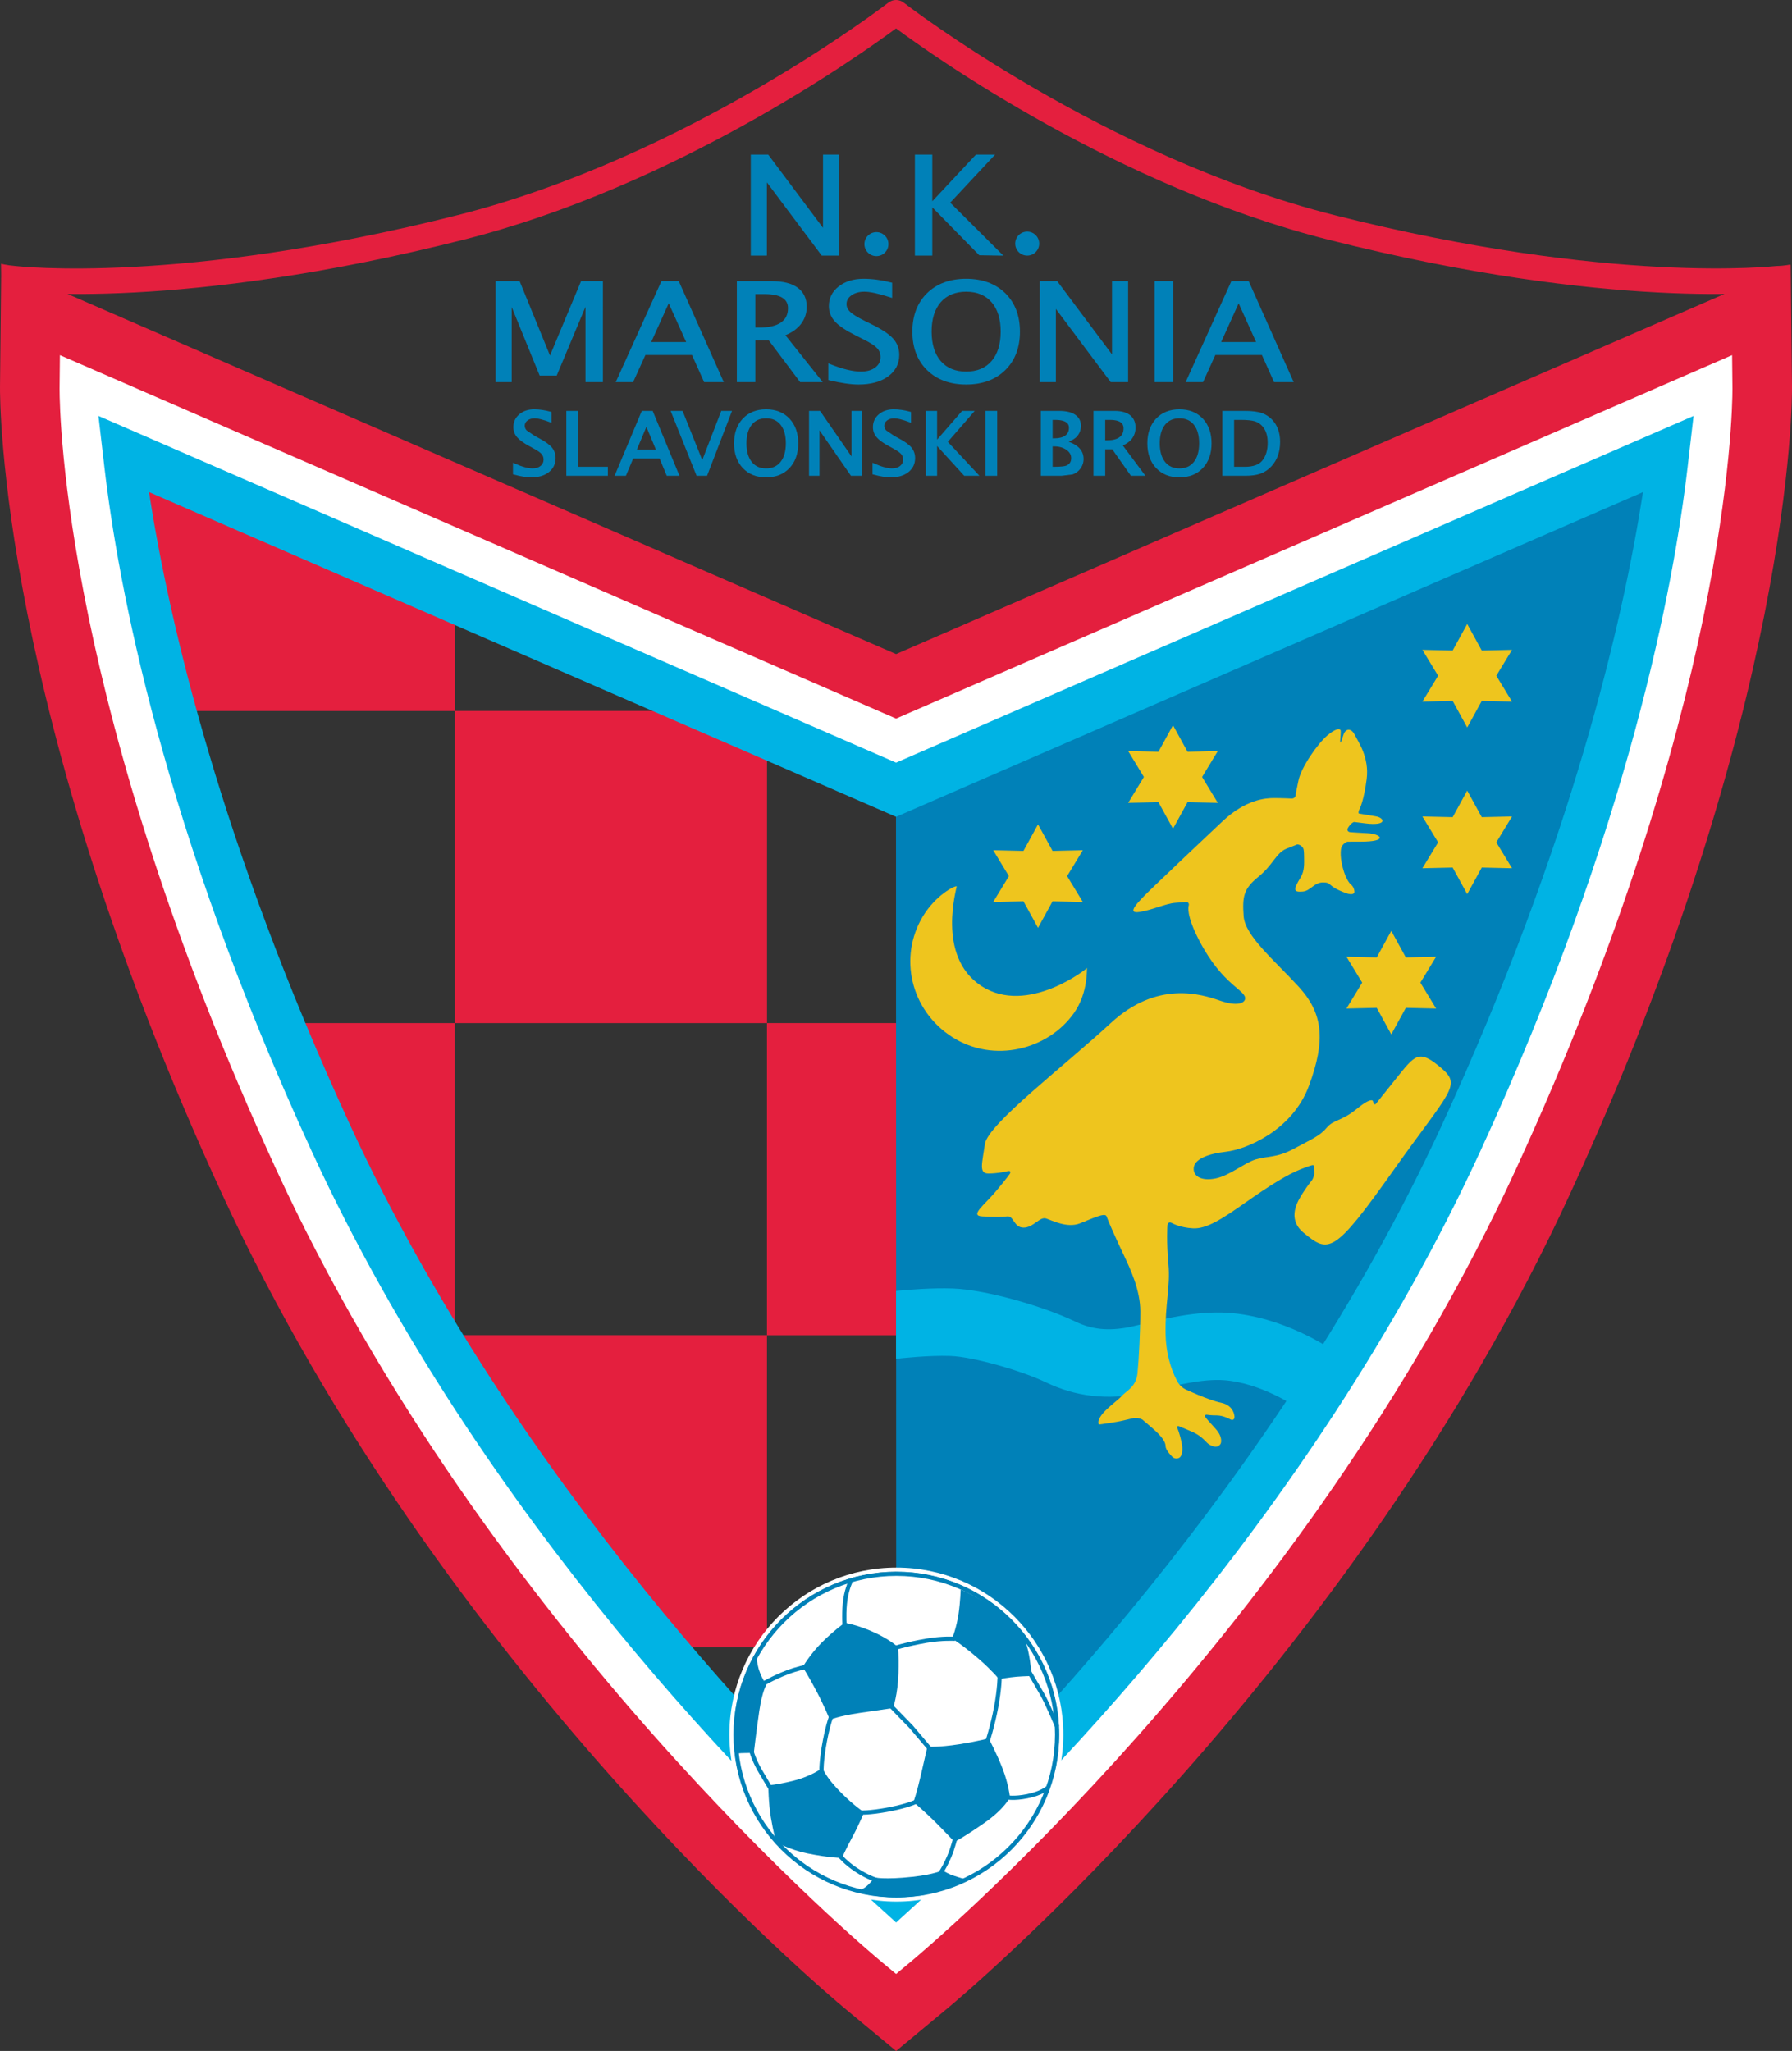 <?xml version="1.0" encoding="utf-8"?>
<!-- Generator: Adobe Illustrator 13.0.0, SVG Export Plug-In . SVG Version: 6.00 Build 14948)  -->
<!DOCTYPE svg PUBLIC "-//W3C//DTD SVG 1.1 Tiny//EN" "http://www.w3.org/Graphics/SVG/1.1/DTD/svg11-tiny.dtd">
<svg version="1.1" baseProfile="tiny" id="Ñëîé_1"
	 xmlns="http://www.w3.org/2000/svg" xmlns:xlink="http://www.w3.org/1999/xlink" x="0px" y="0px" width="531.049px"
	 height="607.724px" viewBox="0 0 531.049 607.724" xml:space="preserve">
<rect x="0" y="0" width="531.049" height="607.724" fill="#333333" stroke="none"/>
<g>
	<g>
		<path fill="#E41F3E" d="M530.618,82.077c0.252,2.055-1.191,3.927-3.232,4.182c-1.999,0.25-49.99,5.902-133.745-15.237
			C331.101,55.236,276.819,16.77,265.535,8.42c-11.289,8.35-65.586,46.818-128.131,62.604C53.649,92.163,5.658,86.511,3.656,86.261
			c-2.035-0.255-3.479-2.128-3.227-4.182l-0.117-3.936c0,0,1.354,0.416,4.26,0.674c0.48,0.042,48.777,5.69,131.029-15.068
			c68.433-17.273,127.08-62.513,127.666-62.968c1.333-1.041,3.198-1.041,4.536,0c0.584,0.455,59.212,45.693,127.642,62.966
			c82.249,20.759,130.55,15.077,131.03,15.068c2.588-0.047,4.15-0.464,4.15-0.464v3.854"/>
		<g>
			<rect x="134.805" y="210.659" fill="#E41F3E" width="92.5" height="92.5"/>
			<polygon fill="#E41F3E" points="227.292,488.12 177.289,488.12 134.792,431.476 134.792,395.62 227.292,395.62 			"/>
			<polygon fill="#E41F3E" points="134.844,148.977 134.844,210.671 42.344,210.671 42.344,118.171 			"/>
			<polygon fill="#E41F3E" points="134.792,395.644 118.124,395.644 57.289,303.144 134.792,303.144 			"/>
			<rect x="227.292" y="303.146" fill="#E41F3E" width="92.5" height="92.5"/>
		</g>
		<path fill="#0081B8" d="M265.52,231.684l227.813-95.313c0,0-10,85.625-58.125,192.5S265.598,558.09,265.598,558.09L265.52,231.684
			z"/>
		<g>
			<path fill="#FFFFFF" d="M501.015,101.013c0,0-223.923,97.341-235.468,102.361C253.997,198.354,9.067,91.901,9.067,91.901
				L8.83,114.594c-0.042,3.77-0.226,93.936,64.907,235.386c64.232,139.487,177.32,234.307,182.105,238.276l9.712,8.057l9.709-8.062
				c4.778-3.965,117.818-98.784,182.052-238.271c65.129-141.45,64.948-231.616,64.907-235.386l-0.24-22.695L501.015,101.013z
				 M101.261,337.519c-43.24-93.904-56.375-164.497-60.386-199.038c37.651,16.367,224.671,97.649,224.671,97.649
				s186.97-81.277,224.622-97.644c-4.009,34.541-17.144,105.129-60.383,199.038c-50.694,110.093-135.701,193.159-164.236,219.141
				C237,530.688,151.961,447.622,101.261,337.519z"/>
			<path fill="#E41F3E" d="M518.44,83.885l-20.967,9.113l0,0c0,0-225.051,97.831-231.926,100.819
				C258.65,190.822,0.38,78.573,0.38,78.573l-0.377,35.93c-0.039,3.846-0.255,95.858,65.706,239.11
				c65.059,141.289,179.622,237.334,184.466,241.353l15.382,12.759l15.374-12.764c4.839-4.019,119.36-100.073,184.411-241.348
				c65.931-143.188,65.745-235.26,65.706-239.109l-0.381-35.935L518.44,83.885z M269.089,211.386
				c0,0,239.959-104.312,244.209-106.157c0.046,4.597,0.101,9.712,0.101,9.927c0,7.932-1.502,95.208-64.112,231.191
				c-63.415,137.705-174.973,231.279-179.689,235.195c0,0-2.08,1.729-4.045,3.359c-1.97-1.631-4.05-3.359-4.05-3.359
				c-4.719-3.911-116.319-97.476-179.735-235.195c-62.59-135.933-64.115-223.119-64.115-231.169c0-0.226,0.054-5.35,0.1-9.948
				c22.183,9.642,247.795,107.697,247.795,107.697L269.089,211.386z"/>
			<path fill="#00B3E4" d="M30.942,138.447c4.017,34.595,17.335,106.921,61.429,202.679l0,0
				c50.742,110.192,133.813,192.707,167.177,223.068l6.003,5.461l5.994-5.461c33.353-30.366,116.395-112.886,167.132-223.064
				c44.094-95.766,57.414-168.09,61.428-202.68l1.768-15.204c0,0-229.426,99.732-236.326,102.73
				c-6.902-2.998-236.371-102.733-236.371-102.733L30.942,138.447z M44.155,145.81c26.126,11.35,221.392,96.218,221.392,96.218
				s195.219-84.863,221.345-96.218c-5.972,38.486-21.108,103.972-59.595,187.557c-48.779,105.935-129.808,188.308-161.75,218.28
				c-31.953-29.968-113.01-112.338-161.795-218.285l0,0C65.27,249.787,50.124,184.296,44.155,145.81z"/>
		</g>
	</g>
	<circle fill="#FFFFFF" cx="265.629" cy="513.974" r="47.644"/>
	<path fill="#FFFFFF" d="M216.149,513.974c0,27.283,22.197,49.478,49.479,49.478c27.283,0,49.48-22.194,49.48-49.478
		c0-27.282-22.197-49.478-49.48-49.478C238.346,464.497,216.149,486.692,216.149,513.974z M217.416,513.974
		c0-26.587,21.63-48.213,48.213-48.213c26.584,0,48.213,21.626,48.213,48.213s-21.629,48.213-48.213,48.213
		C239.045,562.187,217.416,540.561,217.416,513.974z"/>
	<path fill="#0081B8" d="M264.65,506.121c0,0,1.427-3.997,1.605-10.425c0.154-5.535-0.156-7.657-0.156-7.657
		s-2.456-2.367-7.813-4.688c-4.508-1.953-7.969-2.5-7.969-2.5s-3.307,2.371-6.719,5.782c-3.572,3.571-5.735,7.343-5.735,7.343
		s1.516,2.188,4.286,7.5c2.181,4.183,3.792,8.125,3.792,8.125s2.344-1.093,8.885-2.053
		C262.176,506.469,264.65,506.121,264.65,506.121z"/>
	<path fill="#0081B8" d="M249.536,550.539c0,0,0.938-2.343,3.149-6.381c1.667-3.042,3.392-7.145,3.392-7.145
		s-2.944-1.938-6.698-5.692c-5-5-5.624-7.522-5.624-7.522s-3.126,2.522-8.929,3.928c-5.177,1.256-7.142,1.25-7.142,1.25
		s0.042,5.245,0.757,9.532s1.563,7.343,1.563,7.343s4.268,2.327,9.109,3.307C245.942,550.539,249.536,550.539,249.536,550.539z"/>
	<path fill="#0081B8" d="M274.828,517.548c0,0-0.892,3.928-1.964,8.572c-1.071,4.643-2.143,7.855-2.143,7.855
		s3.458,2.925,6.314,5.782c2.856,2.855,5.828,6.005,5.828,6.005s2.454-1.162,8.75-5.537c6.16-4.279,7.679-7.678,7.679-7.678
		s-0.356-3.748-2.143-8.391c-1.786-4.645-4.177-9.087-4.177-9.087s-2.5,0.78-8.681,1.765
		C278.058,517.827,274.828,517.548,274.828,517.548z"/>
	<path fill="#0081B8" d="M296.078,497.548c0,0-2.267-2.705-5.714-5.713c-4.891-4.265-8.171-6.297-8.171-6.297
		s1.339-3.593,1.875-7.343c0.535-3.75,0.625-7.188,0.625-7.188s7.813,3.19,14.063,8.905c6.25,5.716,4.843,5.782,4.843,5.782
		s0.938,1.875,1.588,6.14c0.295,1.943,0.6,4.798,0.6,4.798s-2.387,0.024-4.529,0.202S296.078,497.548,296.078,497.548z"/>
	<path fill="#0081B8" d="M227.15,499.158c0,0-1.251,1.784-2.144,7.855c-0.893,6.072-1.606,12.322-1.606,12.322
		s-1.208,0.11-2.926,0.11c-1.072,0-2.188,0.155-2.188,0.155s-0.938-5.692,0.313-13.905s5.469-15,5.469-15s0.492,2.99,0.781,3.905
		C225.786,497.571,227.15,499.158,227.15,499.158z"/>
	<path fill="#0081B8" d="M259.114,556.298c0,0-0.356,0.715-1.786,2.144c-1.429,1.429-3.036,1.784-3.036,1.784
		s9.061,2.032,17.276,0.782c8.214-1.25,14.843-4.063,14.843-4.063s-3.547-1.001-4.797-1.538s-2.321-1.25-2.321-1.25
		s-2.173,1.228-8.929,1.963C262.15,557.013,259.114,556.298,259.114,556.298z"/>
	<path fill="#FFFFFF" d="M292.505,516.476c0,0,1.608-4.818,2.681-10.534c1.093-5.833,1.07-9.466,1.07-9.466"/>
	<path fill="#0081B8" d="M295.631,496.482c0,0.034,0.009,3.649-1.06,9.346c-1.052,5.603-2.645,10.402-2.66,10.451l1.187,0.396
		c0.016-0.049,1.635-4.927,2.701-10.618c1.093-5.824,1.083-9.434,1.082-9.585L295.631,496.482z"/>
	<path fill="#FFFFFF" d="M283.042,485.585c0,0-3.725-0.242-8.507,0.578c-6.25,1.072-10.422,2.457-10.422,2.457"/>
	<path fill="#0081B8" d="M274.43,485.549c-6.225,1.066-10.472,2.463-10.513,2.478l0.393,1.187c0.042-0.015,4.207-1.382,10.332-2.434
		c4.645-0.796,8.323-0.571,8.359-0.571l0.081-1.245C282.927,484.951,279.231,484.724,274.43,485.549z"/>
	<path fill="#FFFFFF" d="M250.317,481.946c0,0-0.311-2.791,0.046-6.72c0.357-3.928,1.672-6.563,1.672-6.563"/>
	<path fill="#0081B8" d="M249.741,475.17c-0.359,3.945-0.057,6.729-0.045,6.843l1.243-0.137c-0.004-0.026-0.299-2.783,0.047-6.594
		c0.342-3.75,1.597-6.313,1.609-6.341l-1.118-0.557C251.421,468.498,250.105,471.171,249.741,475.17z"/>
	<path fill="#FFFFFF" d="M305.006,495.408c0,0,2.322,3.928,3.93,6.784c1.606,2.856,4.35,9.441,4.35,9.441"/>
	<path fill="#0081B8" d="M304.468,495.725l3.923,6.771c1.57,2.794,4.291,9.313,4.317,9.375l1.155-0.479
		c-0.114-0.271-2.777-6.652-4.384-9.506l-3.936-6.798L304.468,495.725z"/>
	<path fill="#FFFFFF" d="M239.224,493.821c0,0-2.93,0.573-5.938,1.718c-4.22,1.607-7.813,3.75-7.813,3.75"/>
	<path fill="#0081B8" d="M233.064,494.956c-4.223,1.606-7.763,3.708-7.91,3.796l0.64,1.074c0.035-0.021,3.599-2.136,7.715-3.703
		c2.92-1.11,5.807-1.682,5.835-1.689l-0.239-1.226C238.982,493.232,236.086,493.803,233.064,494.956z"/>
	<path fill="#0081B8" d="M243.857,515.646c-1.185,6.185-1.046,9.473-1.039,9.609l1.247-0.059c-0.001-0.031-0.134-3.298,1.02-9.316
		c0.925-4.829,1.921-7.36,1.931-7.385l-1.162-0.464C245.813,508.139,244.808,510.683,243.857,515.646z"/>
	<polygon fill="#0081B8" points="263.324,505.678 269.529,512.063 275.422,519.023 276.377,518.217 270.483,511.254 
		264.189,504.775 	"/>
	<path fill="#0081B8" d="M304.257,531.645c-3.705,0.739-5.821,0.317-5.842,0.314l-0.26,1.221c0.094,0.022,2.359,0.489,6.347-0.31
		c4.55-0.908,6.333-2.593,6.405-2.663l-0.866-0.901C310.026,529.321,308.402,530.817,304.257,531.645z"/>
	<path fill="#0081B8" d="M280.682,549.978c-1.854,4.257-3.292,5.729-3.306,5.744l0.88,0.887c0.063-0.063,1.604-1.612,3.571-6.134
		c1.16-2.666,1.881-5.759,1.911-5.888l-1.218-0.283C282.513,544.335,281.795,547.419,280.682,549.978z"/>
	<path fill="#0081B8" d="M263.459,535.507c-5.751,1.105-8.706,0.972-8.735,0.969l-0.064,1.25c0.124,0.006,3.114,0.149,9.037-0.993
		c5.659-1.087,8.103-2.327,8.205-2.378l-0.573-1.113C271.305,533.254,268.913,534.458,263.459,535.507z"/>
	<path fill="#FFFFFF" d="M248.911,549.914c0,0,1.655,2.041,4.688,4.063c3.75,2.5,6.719,3.282,6.719,3.282"/>
	<path fill="#0081B8" d="M248.425,550.307c0.071,0.088,1.75,2.139,4.827,4.189c3.792,2.529,6.781,3.333,6.907,3.366l0.318-1.211
		c-0.029-0.007-2.925-0.79-6.532-3.195c-2.908-1.938-4.533-3.916-4.549-3.936L248.425,550.307z"/>
	<path fill="#FFFFFF" d="M228.599,530.383c0,0-1.629-2.522-3.594-6.095c-1.964-3.571-2.499-6.025-2.499-6.025"/>
	<path fill="#0081B8" d="M221.896,518.398c0.021,0.103,0.576,2.583,2.561,6.191l3.617,6.133l1.05-0.679l-3.57-6.055
		c-1.89-3.438-2.432-5.835-2.437-5.859L221.896,518.398z"/>
	<path fill="#00B3E4" d="M265.54,382.521c3.705-0.368,10.736-0.941,16.802-0.725c10.117,0.361,27.177,5.415,36.158,9.727
		c5.099,2.448,9.817,2.939,16.286,1.697l3.488-0.82c6.094-1.504,16.294-4.021,25.626-3.401
		c16.374,1.091,30.119,10.415,31.632,11.473l-11.442,16.403c-0.104-0.07-10.531-7.188-21.519-7.92
		c-6.229-0.415-14.219,1.558-19.505,2.861l-4.505,1.043c-10.634,2.046-19.759,0.996-28.716-3.304
		c-6.854-3.291-21.22-7.521-28.218-7.773c-6.434-0.229-14.85,0.708-16.093,0.853L265.54,382.521z"/>
	<polygon fill="#EEC51E" points="347.61,214.891 351.921,222.759 360.891,222.557 356.233,230.227 360.891,237.895 351.921,237.694 
		347.61,245.562 343.298,237.694 334.328,237.895 338.987,230.227 334.328,222.557 343.298,222.759 	"/>
	<polygon fill="#EEC51E" points="307.61,244.265 311.921,252.136 320.891,251.931 316.233,259.602 320.891,267.27 311.921,267.067 
		307.61,274.938 303.298,267.067 294.328,267.27 298.987,259.602 294.328,251.931 303.298,252.136 	"/>
	<polygon fill="#EEC51E" points="412.297,275.827 416.609,283.698 425.579,283.493 420.92,291.164 425.579,298.833 416.609,298.63 
		412.297,306.501 407.986,298.63 399.015,298.833 403.674,291.164 399.015,283.493 407.986,283.698 	"/>
	<polygon fill="#EEC51E" points="434.797,234.266 439.109,242.134 448.079,241.932 443.42,249.602 448.079,257.27 439.109,257.067 
		434.797,264.938 430.486,257.067 421.515,257.27 426.174,249.602 421.515,241.932 430.486,242.134 	"/>
	<polygon fill="#EEC51E" points="434.797,184.891 439.109,192.759 448.079,192.557 443.42,200.227 448.079,207.895 439.109,207.692 
		434.797,215.563 430.486,207.692 421.515,207.895 426.174,200.227 421.515,192.557 430.486,192.759 	"/>
	<path fill="#EEC51E" d="M322.162,286.774c-0.177,0.012,0.448,7.2-3.868,13.354c-7.637,10.889-23.74,15.056-36.108,7.156
		c-12.372-7.903-15.962-23.733-8.688-35.771c3.8-6.289,9.425-9.102,10.007-8.892c0.202,0.073-6.236,20.601,7.23,29.478
		C304.485,301.162,322.509,286.75,322.162,286.774z"/>
	<path fill="#EEC51E" d="M325.631,422.101c0,0,5-0.625,7.5-1.25s2.966-0.676,2.966-0.676c0.775-0.086,1.876,0.125,2.449,0.469
		c0,0,0,0,2.917,2.5c2.918,2.5,3.959,4.165,3.959,5.415s2.089,3.2,2.089,3.2c0.57,0.533,1.529,0.564,2.134,0.069
		c0,0,1.193-0.978,0.568-4.103s-1.241-4.357-1.241-4.357c-0.348-0.695-0.053-1.004,0.656-0.681c0,0,1.003,0.454,3.503,1.496
		s3.749,2.503,4.582,3.335c0.834,0.832,2.162,1.138,2.162,1.138c0.759,0.176,1.617-0.273,1.906-0.996c0,0,0.724-1.81-1.568-4.31
		c-2.291-2.5-2.88-3.256-2.88-3.256c-0.479-0.615-0.242-1.004,0.524-0.865c0,0,0.898,0.164,2.773,0.164s3.972,1.18,3.972,1.18
		c0.68,0.383,1.235,0.059,1.235-0.724c0,0,0.002-3.371-3.957-4.206s-10.595-3.977-10.595-3.977
		c-0.704-0.335-1.631-1.141-2.059-1.792c0,0-3.597-5.483-3.806-14.441s1.459-14.165,0.834-20.833
		c-0.625-6.667-0.303-11.504-0.303-11.504c0.051-0.775,0.644-1.091,1.315-0.695c0,0,2.319,1.365,6.278,1.574
		c3.959,0.211,8.541-2.707,15.625-7.707s12.5-8.335,16.25-9.793c3.75-1.457,3.959-1.457,3.959-0.832s0.09,1.711,0.09,1.711
		c0.064,0.779-0.29,1.904-0.789,2.503c0,0-1.176,1.413-2.635,3.704c-1.459,2.289-4.775,7.512,0.209,11.664
		c7.5,6.25,9.065,6.39,26.457-18.125c17.293-24.375,20.627-25.415,14.168-30.832s-7.5-3.748-13.334,3.542
		c-5.834,7.29-5.834,7.29-5.834,7.29c-0.344,0.345-0.715-0.007-0.826-0.778c0,0-0.216-1.511-4.799,2.239
		c-4.582,3.75-6.873,3.125-8.957,5.625s-4.793,3.542-9.793,6.25c-5,2.707-7.917,2.084-11.25,3.125
		c-3.332,1.039-7.708,4.792-11.875,5.625c-4.166,0.832-6.665-0.625-6.457-3.125c0.207-2.5,3.957-4.168,9.582-4.793
		s19.584-6.04,24.584-19.583s4.166-21.458-3.125-29.375s-15.834-15.002-16.25-20.835s0-8.125,4.375-11.667
		c4.375-3.541,5.209-7.082,8.334-8.332s3.165-1.25,3.165-1.25c0.78,0,1.619,0.605,1.865,1.344c0,0,0.177,0.531,0.177,2.406
		s0.198,4.014-1.041,6.041c-2.291,3.75-2.084,4.375,0.625,4.166c2.322-0.179,3.333-2.707,6.041-2.707
		c2.709,0,1.043,1.041,6.668,3.125c2.546,0.943,2.619-0.253,2.619-0.253c0.049-0.779-0.422-1.797-1.046-2.265
		c0,0-1.366-1.024-2.407-4.982c-1.041-3.959-0.423-5.94-0.423-5.94c0.232-0.743,1.036-1.528,1.785-1.743c0,0,0.09-0.025,4.054-0.025
		c8.125,0,6.043-2.291,1.875-2.5c-2.912-0.146-5.044-0.309-5.044-0.309c-0.777-0.059-1.079-0.651-0.671-1.315l0.182-0.294
		c0.408-0.664,1.127-1.3,1.596-1.412c0,0,0,0,3.313,0.414c6.668,0.832,5.796-1.639,3.125-2.084c-5-0.834-5-0.834-5-0.834
		c-0.229-0.113-0.118-0.771,0.247-1.46c0,0,1.212-2.29,2.046-8.747c0.829-6.419-2.501-11.042-3.543-13.125
		c-1.041-2.084-2.751-1.889-3.332,0c-1.668,5.416-0.625-0.417-0.834-1.25c-0.209-0.834-1.762-0.426-3.959,1.457
		c-2.916,2.5-7.707,9.375-8.541,13.334s-0.826,4.014-0.826,4.014c0.11,0.771-0.436,1.371-1.215,1.332c0,0-2.75-0.137-5.25-0.137
		s-8.334,0.417-15.209,6.875c-6.875,6.457-15.207,14.376-20.416,19.375c-5.209,4.999-8.126,8.124-4.168,7.499
		c3.959-0.625,7.708-2.5,10.625-2.708c2.918-0.208,2.973-0.215,2.973-0.215c0.771-0.112,1.19,0.398,0.932,1.135
		c0,0-0.895,2.539,3.18,10.33c7.084,13.542,14.071,14.634,13.541,17.292c-0.207,1.04-2.083,2.29-7.5,0.415
		c-5.416-1.875-18.541-6.04-32.291,6.667s-36.457,30-37.291,35.832c-0.834,5.833-1.875,8.75,1.041,8.75s5.709-0.697,5.709-0.697
		c0.756-0.19,1.021,0.185,0.59,0.834c0,0-0.881,1.324-4.215,5.281s-7.709,7.08-3.959,7.29s5.625,0.208,7.5,0
		s1.874,3.335,4.791,3.335c2.918,0,4.793-3.335,6.668-2.71s6.25,2.92,10,1.46s7.5-3.335,7.916-2.085s2.916,6.875,5,11.25
		s5,10.625,5,16.875s-0.417,14.17-0.834,18.335c-0.416,4.165-3.332,5.21-4.791,6.875S324.59,419.394,325.631,422.101z"/>
	<g>
		<g>
			<path fill="#0081B8" d="M178.313,83.313h-6.119c0,0-8.589,20.557-9.206,22.031c-0.604-1.478-8.999-22.031-8.999-22.031h-7.124
				v29.927h4.771c0,0,0-19.188,0-22.273c1.164,2.853,8.288,20.32,8.288,20.32h5.056c0,0,7.36-17.584,8.527-20.371
				c0,3.024,0,22.324,0,22.324h5.161V83.313H178.313z"/>
		</g>
		<g>
			<path fill="#0081B8" d="M200.924,83.313h-4.916l-13.547,29.927h5.15c0,0,3.472-7.651,3.651-8.047c0.435,0,13.364,0,13.801,0
				c0.178,0.398,3.608,8.047,3.608,8.047h5.822l-13.34-29.927H200.924z M198.17,89.883c0.55,1.22,4.785,10.607,5.177,11.476
				c-0.945,0-9.424,0-10.37,0C193.371,100.49,197.619,91.103,198.17,89.883z"/>
		</g>
		<g>
			<path fill="#0081B8" d="M218.716,83.313h-0.354v29.927h5.474c0,0,0-11.675,0-12.344c0.577,0,3.723,0,4.023,0
				c0.208,0.277,9.263,12.344,9.263,12.344h6.704c0,0-10.563-13.27-11.07-13.908c1.892-0.787,3.443-1.85,4.531-3.234
				c1.184-1.507,1.783-3.25,1.783-5.179c0-2.467-0.908-4.378-2.701-5.681c-1.759-1.278-4.305-1.925-7.563-1.925H218.716z
				 M226.438,87.146c4.765,0,7.08,1.365,7.08,4.171c0,1.887-0.689,3.278-2.108,4.254c-1.441,0.99-3.596,1.492-6.406,1.492
				c0,0-0.75,0-1.168,0c0-0.64,0-9.277,0-9.917C224.385,87.146,226.438,87.146,226.438,87.146z"/>
		</g>
		<g>
			<path fill="#0081B8" d="M248.56,84.862L248.56,84.862c-1.945,1.516-2.93,3.482-2.93,5.846c0,1.741,0.62,3.291,1.844,4.608
				c1.191,1.28,3.251,2.655,6.122,4.085l2.301,1.161c1.957,0.965,3.31,1.84,4.022,2.603c0.688,0.739,1.023,1.609,1.023,2.664
				c0,1.271-0.511,2.272-1.563,3.066c-1.067,0.806-2.501,1.214-4.261,1.214c-2.382,0-5.463-0.754-9.159-2.24l-0.486-0.197v4.945
				l0.272,0.065c3.5,0.836,6.425,1.26,8.694,1.26c3.592,0,6.521-0.798,8.706-2.373c2.222-1.6,3.348-3.752,3.348-6.395
				c0-1.869-0.608-3.493-1.807-4.829c-1.169-1.302-3.241-2.694-6.157-4.141l-2.394-1.183c-2.035-1.017-3.449-1.896-4.203-2.614
				c-0.716-0.682-1.064-1.439-1.064-2.315c0-1.039,0.475-1.882,1.45-2.576c1-0.713,2.295-1.074,3.85-1.074
				c1.679,0,4.287,0.573,7.751,1.702l0.464,0.151v-4.513l-0.266-0.068c-2.871-0.734-5.637-1.105-8.222-1.105
				C252.947,82.609,250.477,83.368,248.56,84.862z"/>
		</g>
		<g>
			<path fill="#0081B8" d="M274.725,86.879L274.725,86.879c-2.888,2.834-4.352,6.669-4.352,11.396c0,4.729,1.464,8.564,4.352,11.397
				c2.885,2.833,6.784,4.269,11.589,4.269c4.803,0,8.702-1.436,11.588-4.269c2.888-2.835,4.352-6.67,4.352-11.397
				c0-4.727-1.464-8.561-4.352-11.396c-2.887-2.833-6.786-4.27-11.588-4.27C281.51,82.609,277.611,84.046,274.725,86.879z
				 M278.795,106.998L278.795,106.998c-1.801-2.079-2.714-5.026-2.714-8.761c0-3.707,0.913-6.634,2.713-8.701
				c1.787-2.052,4.316-3.093,7.52-3.093c3.201,0,5.732,1.042,7.519,3.093c1.8,2.068,2.713,4.995,2.713,8.701
				c0,3.733-0.913,6.681-2.713,8.761c-1.788,2.064-4.317,3.112-7.519,3.112C283.111,110.109,280.582,109.062,278.795,106.998z"/>
		</g>
		<g>
			<path fill="#0081B8" d="M333.954,83.313h-4.416c0,0,0,19.768,0,21.701c-1.182-1.579-16.237-21.701-16.237-21.701h-5.169v29.927
				h4.771c0,0,0-19.768,0-21.699c1.18,1.576,16.259,21.699,16.259,21.699h5.147V83.313H333.954z"/>
		</g>
		<g>
			<polygon fill="#0081B8" points="347.299,83.313 342.18,83.313 342.18,113.239 347.654,113.239 347.654,83.313 			"/>
		</g>
		<g>
			<path fill="#0081B8" d="M369.819,83.313h-4.915l-13.548,29.927h5.15c0,0,3.472-7.651,3.651-8.047c0.435,0,13.364,0,13.801,0
				c0.179,0.398,3.608,8.047,3.608,8.047h5.821l-13.34-29.927H369.819z M367.065,89.883c0.55,1.22,4.786,10.607,5.178,11.476
				c-0.945,0-9.424,0-10.37,0C362.265,100.49,366.513,91.103,367.065,89.883z"/>
		</g>
	</g>
	<g>
		<g>
			<path fill="#0081B8" d="M153.9,122.756L153.9,122.756c-1.17,0.989-1.764,2.269-1.764,3.806c0,1.134,0.372,2.145,1.108,3.004
				c0.715,0.838,1.898,1.697,3.616,2.627l1.343,0.739c1.128,0.603,1.904,1.149,2.31,1.625c0.383,0.447,0.569,0.979,0.569,1.625
				c0,0.775-0.284,1.386-0.869,1.866c-0.596,0.492-1.402,0.741-2.397,0.741c-1.37,0-3.152-0.489-5.297-1.454l-0.499-0.225v3.438
				l0.263,0.07c2.065,0.553,3.795,0.833,5.143,0.833c2.143,0,3.893-0.518,5.203-1.539c1.336-1.044,2.014-2.443,2.014-4.16
				c0-1.215-0.365-2.272-1.084-3.143c-0.698-0.842-1.925-1.739-3.646-2.665l-1.401-0.752l-2.422-1.637
				c-0.394-0.412-0.587-0.869-0.587-1.398c0-0.626,0.263-1.134,0.801-1.553c0.561-0.434,1.288-0.653,2.163-0.653
				c0.966,0,2.475,0.387,4.486,1.148l0.479,0.182v-3.203l-0.259-0.073c-1.698-0.475-3.335-0.715-4.866-0.715
				C156.537,121.289,155.054,121.782,153.9,122.756z"/>
		</g>
		<g>
			<path fill="#0081B8" d="M170.955,121.757h-3.127v19.224h12.31v-2.661c0,0-8.175,0-8.828,0c0-0.679,0-16.563,0-16.563H170.955z"/>
		</g>
		<g>
			<path fill="#0081B8" d="M193.18,121.757h-2.988l-8.062,19.224h3.352c0,0,1.985-4.719,2.152-5.117c0.431,0,7.396,0,7.83,0
				c0.166,0.4,2.125,5.117,2.125,5.117h3.767l-7.939-19.224H193.18z M191.555,126.481c0.496,1.187,2.483,5.946,2.807,6.721
				c-0.823,0-4.799,0-5.624,0C189.063,132.426,191.059,127.667,191.555,126.481z"/>
		</g>
		<g>
			<path fill="#0081B8" d="M216.411,121.757h-2.671c0,0-5.049,13.069-5.628,14.569c-0.599-1.494-5.833-14.569-5.833-14.569h-3.54
				l7.692,19.224h3.107l7.39-19.224H216.411z"/>
		</g>
		<g>
			<path fill="#0081B8" d="M220.119,124.047c-1.72,1.824-2.592,4.287-2.592,7.322s0.872,5.498,2.592,7.322
				c1.725,1.831,4.055,2.759,6.922,2.759c2.869,0,5.198-0.928,6.922-2.759c1.72-1.824,2.592-4.287,2.592-7.322
				s-0.872-5.498-2.592-7.322c-1.725-1.831-4.054-2.759-6.922-2.759C224.173,121.289,221.843,122.216,220.119,124.047z
				 M222.764,136.86L222.764,136.86c-1.035-1.305-1.56-3.16-1.56-5.515c0-2.339,0.525-4.182,1.56-5.477
				c1.03-1.291,2.429-1.918,4.277-1.918s3.247,0.627,4.277,1.918c1.035,1.295,1.56,3.138,1.56,5.477c0,2.355-0.525,4.21-1.56,5.515
				c-1.03,1.298-2.429,1.929-4.277,1.929S223.794,138.158,222.764,136.86z"/>
		</g>
		<g>
			<path fill="#0081B8" d="M255.07,121.757h-2.737c0,0,0,11.553,0,13.478c-1.128-1.632-9.313-13.478-9.313-13.478h-3.266v19.224
				h3.091c0,0,0-11.557,0-13.479c1.128,1.629,9.328,13.479,9.328,13.479h3.25v-19.224H255.07z"/>
		</g>
		<g>
			<path fill="#0081B8" d="M260.449,122.756c-1.172,0.989-1.765,2.269-1.765,3.806c0,1.134,0.372,2.145,1.108,3.004
				c0.715,0.838,1.898,1.697,3.616,2.627l1.344,0.739c1.126,0.603,1.901,1.149,2.308,1.625c0.383,0.447,0.569,0.979,0.569,1.625
				c0,0.775-0.284,1.386-0.869,1.866c-0.596,0.492-1.402,0.741-2.396,0.741c-1.371,0-3.153-0.489-5.298-1.454l-0.499-0.225v3.438
				l0.263,0.07c2.065,0.553,3.795,0.833,5.143,0.833c2.143,0,3.893-0.518,5.202-1.539c1.337-1.044,2.015-2.443,2.015-4.16
				c0-1.215-0.365-2.272-1.084-3.143c-0.699-0.843-1.927-1.74-3.646-2.665l-1.4-0.752l-2.422-1.637
				c-0.396-0.411-0.588-0.869-0.588-1.398c0-0.626,0.263-1.134,0.802-1.553c0.56-0.434,1.287-0.653,2.162-0.653
				c0.966,0,2.475,0.387,4.486,1.148l0.479,0.182v-3.203l-0.259-0.073c-1.696-0.475-3.334-0.715-4.866-0.715
				C263.083,121.289,261.602,121.782,260.449,122.756z"/>
		</g>
		<g>
			<path fill="#0081B8" d="M288.073,121.757h-2.958c0,0-6.358,7.302-7.415,8.516c0-1.521,0-8.516,0-8.516h-3.325v19.224h3.325
				c0,0,0-7.332,0-8.822c1.063,1.165,8.045,8.822,8.045,8.822h4.513c0,0-8.965-9.61-9.379-10.055
				c0.396-0.456,7.972-9.169,7.972-9.169H288.073z"/>
		</g>
		<g>
			<polygon fill="#0081B8" points="295.158,121.757 292.03,121.757 292.03,140.981 295.511,140.981 295.511,121.757 			"/>
		</g>
		<g>
			<path fill="#0081B8" d="M308.807,121.757h-0.354v19.224h6.132l3.28-0.406c0.819-0.28,1.528-0.771,2.104-1.459
				c0.76-0.903,1.145-1.953,1.145-3.118c0-2.393-1.523-4.083-4.406-5.096c0.978-0.448,1.912-0.931,2.498-1.632
				c0.748-0.896,1.127-1.932,1.127-3.08c0-1.437-0.581-2.555-1.729-3.322c-1.102-0.737-2.686-1.111-4.709-1.111H308.807z
				 M312.664,124.418c4.11,0,4.11,1.769,4.11,2.35c0,1.001-0.352,1.748-1.073,2.283c-0.743,0.552-1.831,0.831-3.235,0.831
				c0,0-0.275,0-0.53,0c0-0.592,0-4.872,0-5.464C312.256,124.418,312.664,124.418,312.664,124.418z M312.357,132.27
				c1.471,0,2.709,0.347,3.679,1.03c0.943,0.665,1.402,1.47,1.402,2.458c0,1.094-0.487,1.82-1.489,2.223
				c-0.38,0.153-1.347,0.338-3.803,0.338c0,0-0.112,0-0.211,0c0-0.602,0-5.448,0-6.05C312.145,132.27,312.357,132.27,312.357,132.27
				z"/>
		</g>
		<g>
			<path fill="#0081B8" d="M324.397,121.757h-0.354v19.224h3.481c0,0,0-7.205,0-7.852c0.488,0,1.818,0,2.089,0
				c0.204,0.289,5.525,7.852,5.525,7.852h4.302c0,0-6.312-8.458-6.698-8.979c1.08-0.5,2.037-1.112,2.672-1.961
				c0.727-0.974,1.096-2.1,1.096-3.347c0-1.599-0.553-2.839-1.64-3.688c-1.06-0.829-2.587-1.249-4.54-1.249H324.397z
				 M328.915,124.418c4.034,0,4.034,1.9,4.034,2.524c0,1.16-0.391,2.013-1.192,2.606c-0.821,0.609-2.063,0.919-3.688,0.919
				c0,0-0.284,0-0.545,0c0-0.602,0-5.448,0-6.05C327.975,124.418,328.915,124.418,328.915,124.418z"/>
		</g>
		<g>
			<path fill="#0081B8" d="M342.601,124.047c-1.72,1.825-2.592,4.288-2.592,7.322c0,3.035,0.872,5.498,2.592,7.322
				c1.724,1.831,4.055,2.759,6.923,2.759s5.198-0.928,6.923-2.759c1.72-1.826,2.592-4.29,2.592-7.322s-0.872-5.496-2.592-7.322
				c-1.725-1.831-4.055-2.759-6.923-2.759S344.325,122.216,342.601,124.047z M345.247,136.86L345.247,136.86
				c-1.035-1.305-1.561-3.16-1.561-5.515c0-2.339,0.525-4.182,1.561-5.477c1.03-1.291,2.429-1.918,4.277-1.918
				s3.247,0.627,4.277,1.918c1.035,1.295,1.56,3.138,1.56,5.477c0,2.355-0.524,4.21-1.56,5.515c-1.03,1.298-2.429,1.929-4.277,1.929
				S346.277,138.158,345.247,136.86z"/>
		</g>
		<g>
			<path fill="#0081B8" d="M362.59,121.757h-0.354v19.224h6.909c1.772,0,3.277-0.221,4.472-0.658
				c1.21-0.444,2.289-1.184,3.206-2.197c1.677-1.834,2.528-4.255,2.528-7.193c0-2.613-0.73-4.756-2.17-6.366
				c-0.908-1.016-2.003-1.748-3.254-2.178c-1.23-0.418-2.854-0.631-4.822-0.631H362.59z M367.653,124.418
				c1.852,0,3.252,0.137,4.16,0.405c0.875,0.26,1.64,0.75,2.271,1.456c1.055,1.175,1.589,2.822,1.589,4.901
				c0,2.227-0.546,4.019-1.625,5.325c-0.984,1.204-2.708,1.814-5.125,1.814c0,0-2.631,0-3.205,0c0-0.658,0-13.243,0-13.901
				C366.224,124.418,367.653,124.418,367.653,124.418z"/>
		</g>
	</g>
	<g>
		<g>
			<path fill="#0081B8" d="M248.313,45.813h-4.417c0,0,0,19.768,0,21.701c-1.182-1.579-16.237-21.701-16.237-21.701h-5.169v29.927
				h4.771c0,0,0-19.768,0-21.699c1.182,1.576,16.258,21.699,16.258,21.699h5.148V45.813H248.313z"/>
		</g>
		<g>
			<path fill="#0081B8" d="M294.072,45.813h-4.859c0,0-11.813,12.634-12.93,13.828c0-1.577,0-13.828,0-13.828h-5.161v29.927h5.161
				c0,0,0-12.757,0-14.294c1.116,1.137,13.925,14.188,13.925,14.188l6.273,0.106h0.858c0,0-15.275-15.216-15.746-15.685
				c0.451-0.483,13.294-14.242,13.294-14.242H294.072z"/>
		</g>
	</g>
	<path fill="#0081B8" d="M256.162,72.336c0,1.962,1.595,3.557,3.557,3.557s3.557-1.595,3.557-3.557c0-1.961-1.595-3.557-3.557-3.557
		S256.162,70.375,256.162,72.336z"/>
	<path fill="#0081B8" d="M300.849,72.18c0,1.961,1.596,3.557,3.558,3.557s3.558-1.596,3.558-3.557s-1.596-3.557-3.558-3.557
		S300.849,70.218,300.849,72.18z"/>
	<path fill="#0081B8" d="M217.36,513.974c0,26.616,21.652,48.269,48.269,48.269s48.27-21.652,48.27-48.269
		s-21.653-48.27-48.27-48.27S217.36,487.358,217.36,513.974z M218.61,513.974c0-25.925,21.092-47.02,47.019-47.02
		c25.927,0,47.02,21.095,47.02,47.02c0,25.926-21.093,47.019-47.02,47.019C239.702,560.993,218.61,539.9,218.61,513.974z"/>
</g>
</svg>
